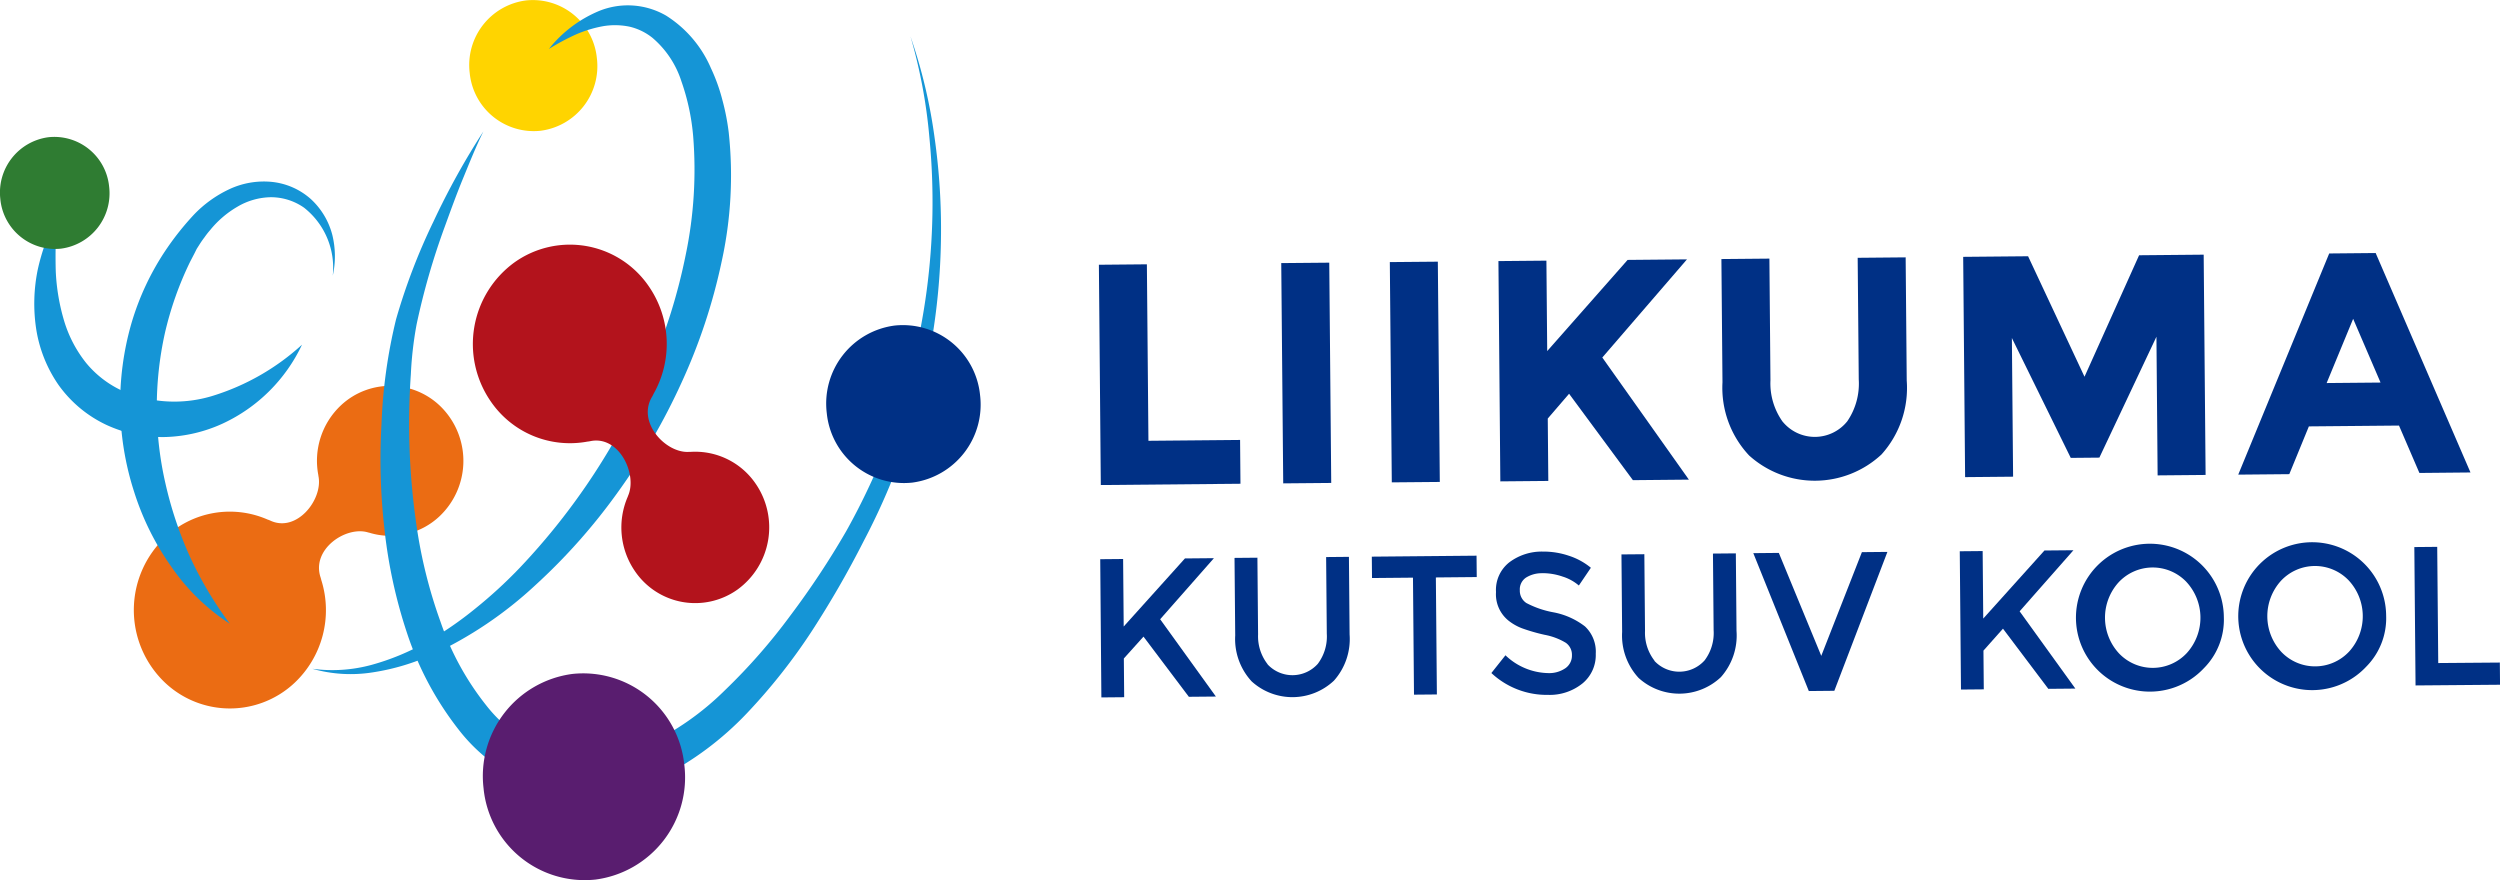 <?xml version="1.0" encoding="UTF-8"?>
<svg xmlns="http://www.w3.org/2000/svg" width="142" height="50" viewBox="0 0 142 50">
  <g transform="translate(-1089.5 -3341.999)">
    <path d="M29.06,62.857a1.7,1.7,0,0,0-.043-.165c-.538-1.6,1.434-2.933,2.687-2.561.032.01.054.013.083.02a4.079,4.079,0,0,0,3.977-.926,4.335,4.335,0,0,0,.284-6.019,4.09,4.09,0,0,0-5.875-.291,4.318,4.318,0,0,0-1.284,3.966c0,.03.006.052.012.086.24,1.313-1.246,3.2-2.747,2.492A1.531,1.531,0,0,0,26,59.4a5.352,5.352,0,0,0-5.8,1,5.686,5.686,0,0,0-.373,7.9,5.364,5.364,0,0,0,7.706.382,5.677,5.677,0,0,0,1.531-5.82" transform="translate(1078.693 3312.107)" fill="#eb6c13"></path>
    <path d="M64.585,4.15A3.7,3.7,0,0,1,67.78.024,3.656,3.656,0,0,1,71.807,3.3a3.7,3.7,0,0,1-3.194,4.126A3.656,3.656,0,0,1,64.585,4.15" transform="translate(1051.595 3342)" fill="#ffd400"></path>
    <path d="M56.407,3.188a7.157,7.157,0,0,1,2.851-2.153,4.34,4.34,0,0,1,3.806.267,6.612,6.612,0,0,1,2.541,2.979,10.168,10.168,0,0,1,.649,1.8,13.012,13.012,0,0,1,.363,1.851,22.766,22.766,0,0,1-.4,7.333,32.57,32.57,0,0,1-2.274,6.868,36.238,36.238,0,0,1-3.594,6.194,33.688,33.688,0,0,1-4.712,5.322,22.552,22.552,0,0,1-5.85,3.944A12.88,12.88,0,0,1,46.418,38.6a7.993,7.993,0,0,1-3.452-.2,8.486,8.486,0,0,0,3.371-.224,13.682,13.682,0,0,0,3.11-1.289,20.11,20.11,0,0,0,2.787-1.915,26.275,26.275,0,0,0,2.5-2.294,37.854,37.854,0,0,0,7.436-11.358,32.643,32.643,0,0,0,2.014-6.479A23.7,23.7,0,0,0,64.6,8.175a12.574,12.574,0,0,0-.671-3.146,5.4,5.4,0,0,0-1.647-2.47A3.279,3.279,0,0,0,61,1.932,4.073,4.073,0,0,0,59.485,1.9a7,7,0,0,0-1.563.478,13.544,13.544,0,0,0-1.515.812" transform="translate(1064.274 3341.586)" fill="#1595d6"></path>
    <path d="M19.927,36.378a9.312,9.312,0,0,1-4.5,4.481,8.38,8.38,0,0,1-3.256.768,8.22,8.22,0,0,1-1.713-.142A7.834,7.834,0,0,1,8.8,40.931a7,7,0,0,1-2.7-2.256,7.63,7.63,0,0,1-1.28-3.229,9.591,9.591,0,0,1,.094-3.323,11.75,11.75,0,0,1,1.1-3,29.579,29.579,0,0,0-.076,3.087,11.668,11.668,0,0,0,.485,2.852,7.087,7.087,0,0,0,1.246,2.364,5.8,5.8,0,0,0,2.01,1.557,7.4,7.4,0,0,0,5.188.3,13.379,13.379,0,0,0,5.058-2.9" transform="translate(1086.729 3325.195)" fill="#1595d6"></path>
    <path d="M22.772,49.491a11.863,11.863,0,0,1-3.319-3.225,15.32,15.32,0,0,1-2.121-4.253,16.391,16.391,0,0,1-.171-9.559,15.071,15.071,0,0,1,2.055-4.334,16.371,16.371,0,0,1,1.51-1.879,6.743,6.743,0,0,1,1.986-1.431,4.628,4.628,0,0,1,2.418-.426,3.933,3.933,0,0,1,2.227.973A4.182,4.182,0,0,1,28.582,27.4a5.076,5.076,0,0,1,.024,2.314,4.337,4.337,0,0,0-1.629-3.863,3.282,3.282,0,0,0-1.894-.595,3.845,3.845,0,0,0-1.894.541,5.641,5.641,0,0,0-1.546,1.325,4.714,4.714,0,0,0-.322.412,5.25,5.25,0,0,0-.3.434l-.142.222-.122.246-.251.483a18.916,18.916,0,0,0-1.434,4.057A19.388,19.388,0,0,0,19.1,41.5a21.828,21.828,0,0,0,1.378,4.138,21.227,21.227,0,0,0,2.289,3.852" transform="translate(1079.794 3327.945)" fill="#1595d6"></path>
    <path d="M82.452,4.89A29.715,29.715,0,0,1,83.816,10.6a36.969,36.969,0,0,1,.366,5.885,37.589,37.589,0,0,1-2.039,11.624A38.142,38.142,0,0,1,79.8,33.543a55.594,55.594,0,0,1-2.951,5.122,33.108,33.108,0,0,1-3.694,4.674,17.824,17.824,0,0,1-4.872,3.633,9.309,9.309,0,0,1-6.227.772,9.775,9.775,0,0,1-5.27-3.484,18,18,0,0,1-2.916-5.44A28.258,28.258,0,0,1,52.577,32.9a35.117,35.117,0,0,1-.171-6,29.6,29.6,0,0,1,.828-5.946,34.762,34.762,0,0,1,2.12-5.542,42.537,42.537,0,0,1,2.84-5.128c-.431.874-.791,1.783-1.161,2.682s-.7,1.814-1.032,2.726a40.7,40.7,0,0,0-1.6,5.547,20.72,20.72,0,0,0-.327,2.824q-.1,1.439-.1,2.878a40.416,40.416,0,0,0,.418,5.707,27.585,27.585,0,0,0,1.361,5.473,15.91,15.91,0,0,0,2.609,4.772A8.114,8.114,0,0,0,62.535,45.7a6.592,6.592,0,0,0,2.473.142,9.154,9.154,0,0,0,2.468-.71,15.958,15.958,0,0,0,4.438-3.107,33.22,33.22,0,0,0,3.723-4.251,47.359,47.359,0,0,0,3.17-4.792,39.961,39.961,0,0,0,2.437-5.215,38.03,38.03,0,0,0,2.283-17.133A29.6,29.6,0,0,0,82.452,4.89" transform="translate(1058.763 3339.179)" fill="#1595d6"></path>
    <path d="M113.7,48.645a4.467,4.467,0,0,1,3.851-4.974,4.407,4.407,0,0,1,4.855,3.946,4.466,4.466,0,0,1-3.851,4.974,4.407,4.407,0,0,1-4.855-3.945" transform="translate(1022.761 3316.82)" fill="#003085"></path>
    <path d="M.021,21.924a3.169,3.169,0,0,1,2.732-3.529,3.127,3.127,0,0,1,3.445,2.8,3.169,3.169,0,0,1-2.733,3.529,3.127,3.127,0,0,1-3.445-2.8" transform="translate(1089.5 3331.398)" fill="#2f7c32"></path>
    <path d="M66.476,96.949a5.849,5.849,0,0,1,5.043-6.514A5.771,5.771,0,0,1,77.876,95.6a5.849,5.849,0,0,1-5.043,6.514,5.771,5.771,0,0,1-6.358-5.167" transform="translate(1050.493 3289.844)" fill="#591d6f"></path>
    <path d="M71.545,44.031a1.6,1.6,0,0,0,.167-.024c1.631-.349,2.685,1.844,2.163,3.082-.014.032-.019.054-.031.082a4.384,4.384,0,0,0,.4,4.2,4.136,4.136,0,0,0,5.849,1.055,4.37,4.37,0,0,0,1.029-5.992,4.156,4.156,0,0,0-3.715-1.82c-.03,0-.052,0-.086,0-1.314.081-2.967-1.684-2.089-3.135.035-.058.054-.1.078-.153a5.756,5.756,0,0,0-.242-6.081A5.425,5.425,0,0,0,67.4,33.861a5.732,5.732,0,0,0-1.35,7.861,5.445,5.445,0,0,0,5.5,2.309" transform="translate(1051.308 3323.052)" fill="#b3131c"></path>
    <path d="M151.284,48.026l-.109-12.512,2.726-.025.088,10.024,5.206-.048.021,2.488Z" transform="translate(1000.742 3321.523)" fill="#003085"></path>
    <path d="M0,0H2.727l0,12.512H0Z" transform="translate(1162.275 3356.943) rotate(-0.512)" fill="#003085"></path>
    <path d="M0,0H2.727l0,12.512H0Z" transform="translate(1168.442 3356.886) rotate(-0.512)" fill="#003085"></path>
    <path d="M206.141,34.923l2.725-.025.045,5.137,4.567-5.179,3.372-.031L212.041,40.4q.637.89,2.353,3.317t2.564,3.619l-3.179.03-3.625-4.908-1.211,1.408.031,3.544-2.725.025Z" transform="translate(968.47 3321.906)" fill="#003085"></path>
    <path d="M240.305,43.9a2.362,2.362,0,0,0,3.66-.033,3.788,3.788,0,0,0,.652-2.378l-.061-6.909,2.725-.025.061,7a5.64,5.64,0,0,1-1.431,4.193,5.563,5.563,0,0,1-7.521.06,5.619,5.619,0,0,1-1.513-4.157l-.061-7,2.726-.025.06,6.909a3.747,3.747,0,0,0,.7,2.366" transform="translate(950.46 3322.062)" fill="#003085"></path>
    <path d="M281.054,38.849l-3.242,6.868-1.625.015-3.344-6.808.069,7.876-2.726.025-.109-12.512,3.686-.034,3.205,6.844,3.1-6.9,3.669-.034.109,12.512-2.725.025Z" transform="translate(930.932 3322.275)" fill="#003085"></path>
    <path d="M318.207,46.467l-1.159-2.692-5.119.047-1.112,2.713-2.9.027L313.084,34l2.638-.025,5.386,12.464Zm-3.763-8.755-1.506,3.648L316,41.332Z" transform="translate(908.715 3322.396)" fill="#003085"></path>
    <path d="M151.359,75l1.3-.012.033,3.835,3.479-3.867,1.646-.015-3.054,3.469,3.166,4.391-1.536.014-2.576-3.418L152.7,80.639l.019,2.2-1.295.012Z" transform="translate(1000.634 3298.762)" fill="#003085"></path>
    <path d="M171.709,80.874a1.931,1.931,0,0,0,2.854-.026,2.582,2.582,0,0,0,.512-1.714l-.038-4.352,1.295-.012.038,4.408a3.551,3.551,0,0,1-.888,2.623,3.439,3.439,0,0,1-4.675.043,3.547,3.547,0,0,1-.934-2.606l-.039-4.408,1.3-.012.038,4.352a2.58,2.58,0,0,0,.542,1.7" transform="translate(989.787 3298.858)" fill="#003085"></path>
    <path d="M192.366,75.848l.058,6.646-1.3.012-.058-6.646-2.327.021-.011-1.214,5.949-.055.011,1.214Z" transform="translate(978.691 3298.95)" fill="#003085"></path>
    <path d="M208.068,75.3a1.667,1.667,0,0,0-.926.245.8.8,0,0,0-.356.717.836.836,0,0,0,.369.728,5.364,5.364,0,0,0,1.547.531,4.193,4.193,0,0,1,1.785.8,1.968,1.968,0,0,1,.612,1.552,2.086,2.086,0,0,1-.743,1.677,2.969,2.969,0,0,1-1.981.659,4.6,4.6,0,0,1-3.205-1.241l.8-1.008a3.607,3.607,0,0,0,2.424,1.012,1.62,1.62,0,0,0,.991-.285.868.868,0,0,0,.361-.734.828.828,0,0,0-.352-.705,3.6,3.6,0,0,0-1.195-.45,10.46,10.46,0,0,1-1.288-.371,2.871,2.871,0,0,1-.783-.448,1.922,1.922,0,0,1-.695-1.613,1.991,1.991,0,0,1,.759-1.688,3.064,3.064,0,0,1,1.91-.608,4.477,4.477,0,0,1,1.462.234,3.791,3.791,0,0,1,1.258.685l-.683,1.008a2.6,2.6,0,0,0-.927-.509,3.472,3.472,0,0,0-1.149-.192" transform="translate(969.04 3299.259)" fill="#003085"></path>
    <path d="M224.926,80.4a1.931,1.931,0,0,0,2.854-.026,2.582,2.582,0,0,0,.512-1.714l-.038-4.352,1.3-.012.038,4.408a3.551,3.551,0,0,1-.888,2.623,3.44,3.44,0,0,1-4.675.043,3.548,3.548,0,0,1-.934-2.606l-.038-4.408,1.3-.011.038,4.352a2.581,2.581,0,0,0,.542,1.7" transform="translate(958.542 3299.134)" fill="#003085"></path>
    <path d="M245.808,81.995l-1.449.014-3.153-7.832,1.449-.014,2.411,5.848,2.308-5.891,1.449-.014Z" transform="translate(947.882 3299.241)" fill="#003085"></path>
    <path d="M269.6,73.937l1.3-.012.033,3.835,3.478-3.867,1.646-.015L273,77.347l3.166,4.39-1.536.014-2.576-3.418-1.109,1.247.019,2.2-1.295.012Z" transform="translate(931.215 3299.374)" fill="#003085"></path>
    <path d="M293.311,80.268a4.2,4.2,0,1,1,1.138-2.912,3.907,3.907,0,0,1-1.138,2.912m-.992-4.911a2.646,2.646,0,0,0-3.853.035,2.989,2.989,0,0,0,.035,4.037,2.645,2.645,0,0,0,3.852-.035,2.989,2.989,0,0,0-.035-4.037" transform="translate(921.365 3299.69)" fill="#003085"></path>
    <path d="M315.64,80.068a4.2,4.2,0,1,1,1.138-2.912,3.908,3.908,0,0,1-1.138,2.912m-.992-4.911a2.646,2.646,0,0,0-3.852.035,2.989,2.989,0,0,0,.035,4.037,2.645,2.645,0,0,0,3.852-.035,2.988,2.988,0,0,0-.035-4.037" transform="translate(908.255 3299.805)" fill="#003085"></path>
    <path d="M332.212,81.3l-.069-7.86,1.3-.012.058,6.6L337,80l.011,1.26Z" transform="translate(894.491 3299.632)" fill="#003085"></path>
  </g>
</svg>
